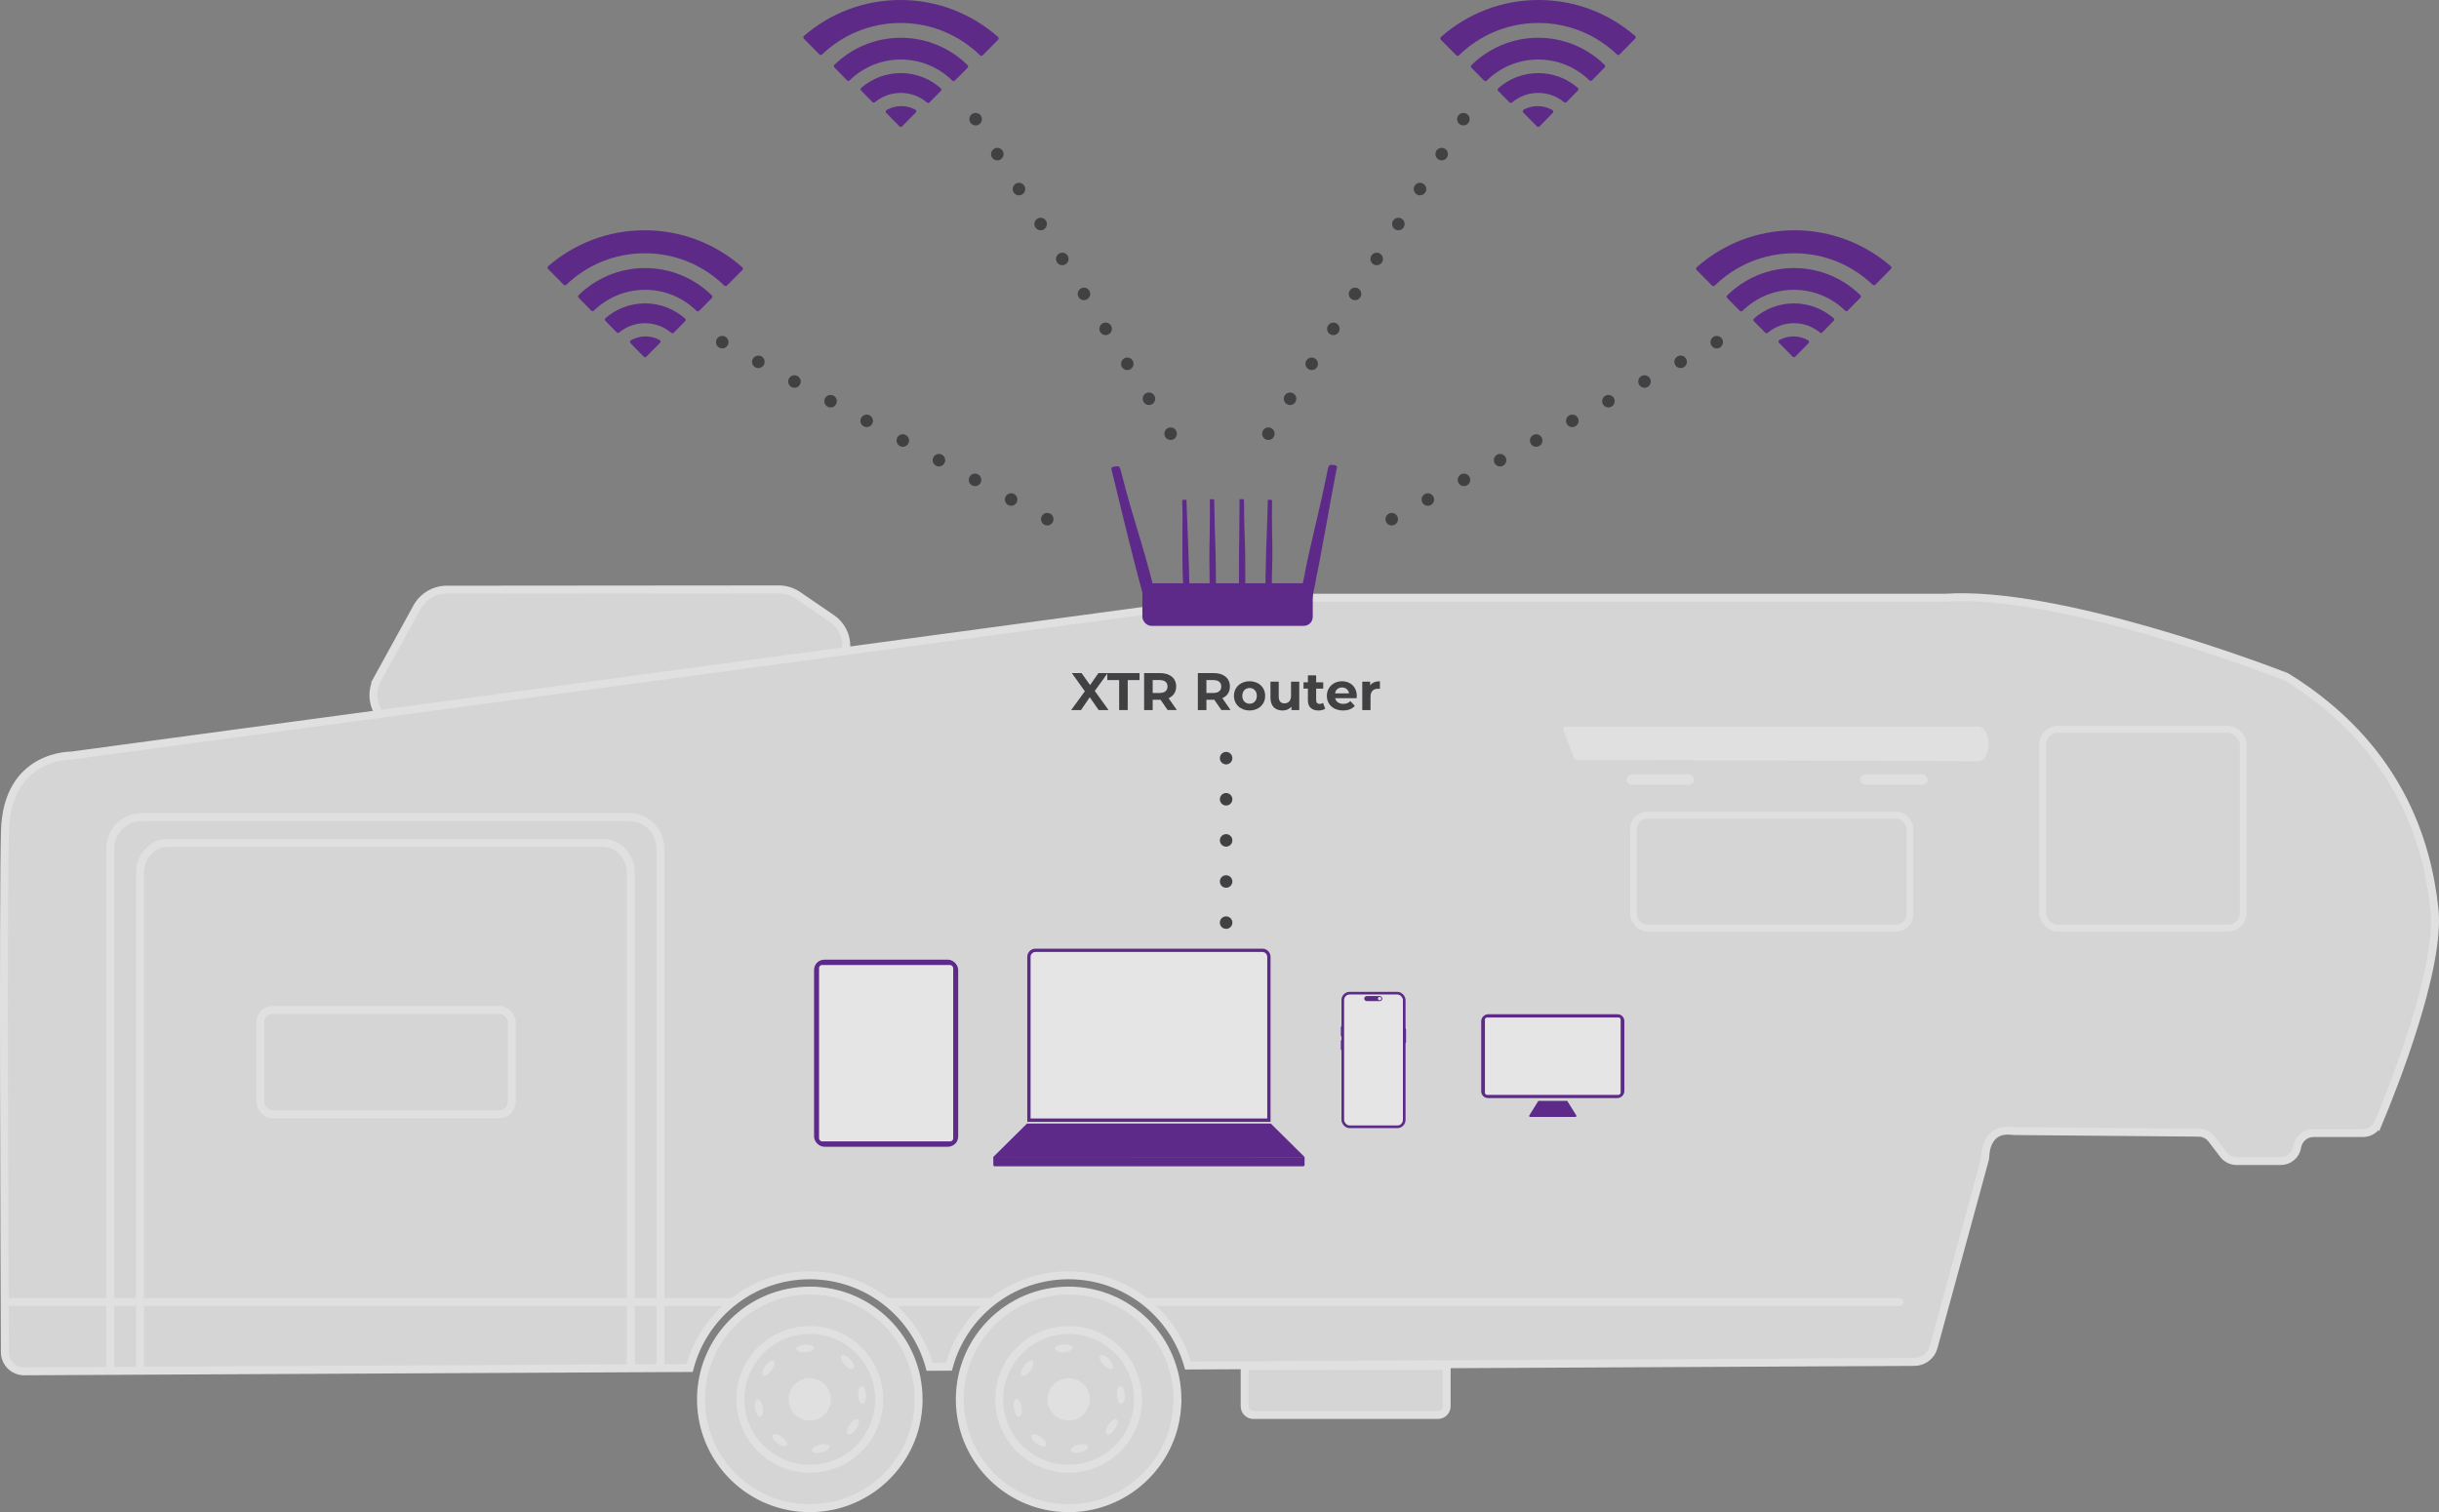 <?xml version="1.0" encoding="UTF-8"?>
<svg id="Layer_1" data-name="Layer 1" xmlns="http://www.w3.org/2000/svg" version="1.1" viewBox="0 0 1127.752 699.282">
  <rect x="0" y="0" width="1127.752" height="699.282" fill="#808080" stroke="none"/>
  <defs>
    <style>
      .cls-1 {
        stroke-width: 1.529px;
      }

      .cls-1, .cls-2, .cls-3, .cls-4, .cls-5, .cls-6, .cls-7, .cls-8, .cls-9, .cls-10 {
        stroke-miterlimit: 10;
      }

      .cls-1, .cls-2, .cls-6, .cls-7, .cls-8 {
        stroke: #5d2a89;
      }

      .cls-1, .cls-6, .cls-11, .cls-7 {
        fill: #e5e5e5;
      }

      .cls-12 {
        fill: #5d2a88;
      }

      .cls-12, .cls-13, .cls-11, .cls-14, .cls-15 {
        stroke-width: 0px;
      }

      .cls-2 {
        stroke-width: 1.037px;
      }

      .cls-2, .cls-3, .cls-5, .cls-8, .cls-9 {
        fill: none;
      }

      .cls-3, .cls-4, .cls-5, .cls-9 {
        stroke: #e0e0e0;
      }

      .cls-3, .cls-4, .cls-9 {
        stroke-width: 3.671px;
      }

      .cls-13 {
        fill: #e0e0e0;
      }

      .cls-4, .cls-10 {
        fill: #d5d5d5;
      }

      .cls-5 {
        stroke-width: 3.149px;
      }

      .cls-6 {
        stroke-width: 1.22px;
      }

      .cls-7 {
        stroke-width: 1.83px;
      }

      .cls-8 {
        stroke-width: 1.555px;
      }

      .cls-14 {
        fill: #414042;
      }

      .cls-9 {
        stroke-linecap: round;
      }

      .cls-15 {
        fill: #5d2a89;
      }

      .cls-10 {
        stroke: #fff;
        stroke-width: 2.025px;
      }
    </style>
  </defs>
  <g>
    <path class="cls-4" d="M575.511,631.674h93.396v18.642c0,2.222-1.804,4.027-4.027,4.027h-85.343c-2.222,0-4.027-1.804-4.027-4.027v-18.642h0Z"/>
    <path class="cls-4" d="M174.634,313.861l18.155-33.009c2.768-5.033,8.055-8.162,13.8-8.167l153.464-.13c3.18-.003,6.286.956,8.911,2.751l15.464,10.572c12.011,8.211,7.436,26.923-7.009,28.666l-187.083,22.567c-11.976,1.445-21.071-10.548-16.45-21.691l0-0c.221-.533.471-1.053.749-1.558Z"/>
    <path class="cls-4" d="M1099.722,519.26c-1.187,2.851-3.977,4.699-7.06,4.699h-22.918c-1.884,0-3.634.685-4.98,1.835-1.346,1.15-2.288,2.765-2.582,4.638-.587,3.732-3.793,6.473-7.562,6.473h-20.471c-2.386,0-4.625-1.114-6.081-2.998l-5.433-7.121c-1.432-1.872-3.659-2.973-6.008-2.998l-85.213-.746c-.306-.012-.612-.037-.905-.073-11.27-1.456-12.444,8.798-12.542,11.784-.024.587-.11,1.175-.269,1.737l-23.64,86.547c-1.089,3.977-4.699,6.742-8.822,6.767l-335.895,1.664c-6.816-24.081-28.963-41.725-55.234-41.725-26.467,0-48.737,17.914-55.369,42.276l-8.908.049c-6.608-24.387-28.902-42.325-55.393-42.325-26.687,0-49.116,18.207-55.54,42.876l-307.716,1.53c-4.907.024-8.896-3.916-8.92-8.81-.183-40.881-.881-210.585.049-241.383,1.052-35.069,30.578-34.543,30.578-34.543l540.827-73.001h325.678c52.395-3.573,148.168,32.854,157.076,36.293.453.171.881.379,1.285.636,50.731,31.631,64.46,74.886,67.899,106.993,2.924,27.262-19.076,82.533-25.928,98.93Z"/>
    <path class="cls-13" d="M723.359,336.039h191.484c2.551,0,4.618,3.579,4.618,7.993v0c0,4.415-2.068,7.993-4.618,7.993l-185.597-.637c-.68-.002-1.315-.595-1.69-1.577l-4.671-12.247c-.25-.654.022-1.526.474-1.526Z"/>
    <rect class="cls-13" x="860.147" y="358.106" width="31.134" height="4.79" rx="2.395" ry="2.395"/>
    <rect class="cls-13" x="752.187" y="358.106" width="31.134" height="4.79" rx="2.395" ry="2.395"/>
    <path class="cls-3" d="M305.381,632.683v-240.317c0-8.016-6.498-14.514-14.514-14.514H65.514c-8.016,0-14.514,6.498-14.514,14.514v240.317"/>
    <path class="cls-3" d="M291.66,633.849v-230.175c0-7.677-5.797-13.901-12.948-13.901H77.669c-7.151,0-12.948,6.224-12.948,13.901v230.175"/>
    <rect class="cls-3" x="120.353" y="467.032" width="116.288" height="48.242" rx="5.736" ry="5.736"/>
    <rect class="cls-5" x="944.433" y="337.261" width="92.806" height="91.925" rx="7.073" ry="7.073"/>
    <rect class="cls-5" x="755.354" y="376.957" width="127.743" height="52.229" rx="6.255" ry="6.255"/>
    <line class="cls-3" x1="338.725" y1="602.137" x2="3.313" y2="602.137"/>
    <line class="cls-3" x1="458.481" y1="602.137" x2="410.7" y2="602.137"/>
    <line class="cls-9" x1="878.234" y1="602.137" x2="530.414" y2="602.137"/>
    <g>
      <ellipse class="cls-13" cx="344.9" cy="666.011" rx="1.8" ry="4.125" transform="translate(-395.155 544.169) rotate(-53.273)"/>
      <ellipse class="cls-13" cx="363.732" cy="669.839" rx="4.125" ry="1.8" transform="translate(-150.314 107.041) rotate(-13.905)"/>
      <ellipse class="cls-13" cx="378.701" cy="659.799" rx="4.125" ry="1.8" transform="translate(-379.591 598.615) rotate(-55.533)"/>
      <path class="cls-4" d="M424.746,647.133c0,4.358-.553,8.581-1.592,12.612-5.598,21.679-25.291,37.702-48.721,37.702-24.101,0-44.246-16.944-49.157-39.57-.763-3.461-1.156-7.056-1.156-10.743,0-27.788,22.525-50.314,50.313-50.314,27.788,0,50.314,22.525,50.314,50.314Z"/>
      <circle class="cls-13" cx="374.433" cy="647.133" r="9.79"/>
      <circle class="cls-3" cx="374.433" cy="647.133" r="32.088"/>
      <path class="cls-10" d="M375.164,636.637"/>
      <ellipse class="cls-13" cx="355.288" cy="632.684" rx="4.125" ry="1.8" transform="translate(-365.451 548.694) rotate(-54.036)"/>
      <ellipse class="cls-13" cx="350.924" cy="651.115" rx="1.8" ry="4.125" transform="translate(-107.155 70.372) rotate(-9.943)"/>
      <ellipse class="cls-13" cx="360.61" cy="666.011" rx="1.8" ry="4.125" transform="translate(-388.84 556.76) rotate(-53.273)"/>
      <ellipse class="cls-13" cx="379.442" cy="669.839" rx="4.125" ry="1.8" transform="translate(-149.854 110.816) rotate(-13.905)"/>
      <ellipse class="cls-13" cx="394.411" cy="659.799" rx="4.125" ry="1.8" transform="translate(-372.771 611.568) rotate(-55.533)"/>
      <ellipse class="cls-13" cx="398.599" cy="645.052" rx="1.8" ry="4.125" transform="translate(-34.117 22.372) rotate(-3.083)"/>
      <ellipse class="cls-13" cx="391.856" cy="629.863" rx="1.8" ry="4.125" transform="translate(-324.237 436.243) rotate(-42.983)"/>
      <ellipse class="cls-13" cx="372.284" cy="623.543" rx="4.125" ry="1.8" transform="translate(-31.552 19.955) rotate(-2.946)"/>
    </g>
    <g>
      <ellipse class="cls-13" cx="464.577" cy="666.011" rx="1.8" ry="4.125" transform="translate(-347.046 640.089) rotate(-53.273)"/>
      <ellipse class="cls-13" cx="483.408" cy="669.839" rx="4.125" ry="1.8" transform="translate(-146.807 135.801) rotate(-13.905)"/>
      <ellipse class="cls-13" cx="498.377" cy="659.799" rx="4.125" ry="1.8" transform="translate(-327.643 697.283) rotate(-55.533)"/>
      <path class="cls-4" d="M544.423,647.133c0,4.358-.553,8.581-1.592,12.612-5.598,21.679-25.291,37.702-48.721,37.702-24.101,0-44.246-16.944-49.157-39.57-.763-3.461-1.156-7.056-1.156-10.743,0-27.788,22.525-50.314,50.313-50.314,27.788,0,50.314,22.525,50.314,50.314Z"/>
      <circle class="cls-13" cx="494.11" cy="647.133" r="9.79"/>
      <circle class="cls-3" cx="494.11" cy="647.133" r="32.088"/>
      <path class="cls-10" d="M494.841,636.637"/>
      <ellipse class="cls-13" cx="474.965" cy="632.684" rx="4.125" ry="1.8" transform="translate(-316.057 645.559) rotate(-54.036)"/>
      <ellipse class="cls-13" cx="470.6" cy="651.115" rx="1.8" ry="4.125" transform="translate(-105.358 91.037) rotate(-9.943)"/>
      <ellipse class="cls-13" cx="480.287" cy="666.011" rx="1.8" ry="4.125" transform="translate(-340.73 652.681) rotate(-53.273)"/>
      <ellipse class="cls-13" cx="499.119" cy="669.839" rx="4.125" ry="1.8" transform="translate(-146.347 139.576) rotate(-13.905)"/>
      <ellipse class="cls-13" cx="514.088" cy="659.799" rx="4.125" ry="1.8" transform="translate(-320.824 710.235) rotate(-55.533)"/>
      <ellipse class="cls-13" cx="518.275" cy="645.052" rx="1.8" ry="4.125" transform="translate(-33.944 28.809) rotate(-3.083)"/>
      <ellipse class="cls-13" cx="511.533" cy="629.863" rx="1.8" ry="4.125" transform="translate(-292.111 517.836) rotate(-42.983)"/>
      <ellipse class="cls-13" cx="491.961" cy="623.543" rx="4.125" ry="1.8" transform="translate(-31.394 26.106) rotate(-2.946)"/>
    </g>
  </g>
  <g>
    <path class="cls-14" d="M508.009,328.358l-4.126-5.933-4.053,5.933h-4.541l6.323-8.691-6.006-8.398h4.492l3.931,5.542,3.857-5.542h4.272l-5.957,8.252,6.372,8.838h-4.565Z"/>
    <path class="cls-14" d="M517.477,314.491h-5.469v-3.223h14.893v3.223h-5.469v13.867h-3.955v-13.867Z"/>
    <path class="cls-14" d="M539.909,328.358l-3.296-4.761h-3.638v4.761h-3.955v-17.09h7.397c4.565,0,7.422,2.368,7.422,6.201,0,2.563-1.294,4.443-3.516,5.396l3.833,5.493h-4.248ZM536.198,314.491h-3.223v5.957h3.223c2.417,0,3.638-1.123,3.638-2.979,0-1.88-1.221-2.979-3.638-2.979Z"/>
    <path class="cls-14" d="M564.755,328.358l-3.296-4.761h-3.638v4.761h-3.955v-17.09h7.397c4.565,0,7.422,2.368,7.422,6.201,0,2.563-1.294,4.443-3.516,5.396l3.833,5.493h-4.248ZM561.044,314.491h-3.223v5.957h3.223c2.417,0,3.638-1.123,3.638-2.979,0-1.88-1.221-2.979-3.638-2.979Z"/>
    <path class="cls-14" d="M570.56,321.791c0-3.955,3.052-6.763,7.227-6.763s7.202,2.808,7.202,6.763-3.027,6.763-7.202,6.763-7.227-2.808-7.227-6.763ZM581.132,321.791c0-2.271-1.44-3.638-3.345-3.638s-3.369,1.367-3.369,3.638,1.465,3.638,3.369,3.638,3.345-1.367,3.345-3.638Z"/>
    <path class="cls-14" d="M600.756,315.224v13.135h-3.613v-1.562c-1.001,1.147-2.466,1.758-4.077,1.758-3.296,0-5.615-1.855-5.615-5.908v-7.422h3.809v6.86c0,2.197.977,3.174,2.661,3.174,1.758,0,3.027-1.123,3.027-3.54v-6.494h3.809Z"/>
    <path class="cls-14" d="M612.763,327.724c-.781.562-1.929.83-3.101.83-3.101,0-4.907-1.587-4.907-4.712v-5.396h-2.026v-2.93h2.026v-3.198h3.809v3.198h3.271v2.93h-3.271v5.347c0,1.123.61,1.733,1.636,1.733.562,0,1.123-.171,1.538-.488l1.025,2.686Z"/>
    <path class="cls-14" d="M627.286,322.865h-9.937c.366,1.636,1.758,2.637,3.76,2.637,1.392,0,2.393-.415,3.296-1.27l2.026,2.197c-1.221,1.392-3.052,2.124-5.42,2.124-4.541,0-7.495-2.856-7.495-6.763,0-3.931,3.003-6.763,7.007-6.763,3.857,0,6.836,2.588,6.836,6.812,0,.293-.049.708-.073,1.025ZM617.301,320.643h6.47c-.269-1.66-1.514-2.734-3.223-2.734-1.733,0-2.979,1.05-3.247,2.734Z"/>
    <path class="cls-14" d="M638.048,315.028v3.516c-.317-.024-.562-.049-.854-.049-2.1,0-3.491,1.147-3.491,3.662v6.201h-3.809v-13.135h3.638v1.733c.928-1.27,2.49-1.929,4.517-1.929Z"/>
  </g>
  <g>
    <rect class="cls-15" x="528.219" y="269.722" width="78.777" height="19.698" rx="4.149" ry="4.149"/>
    <g>
      <g>
        <path class="cls-15" d="M531.158,284.617c-.028-.113-.045-.232-.096-.334-.312-.632-.427-1.324-.61-1.994-.476-1.743-.939-3.49-1.406-5.236-.484-1.81-.962-3.622-1.449-5.431-.276-1.025-.571-2.044-.846-3.069-.378-1.409-.746-2.821-1.115-4.232-.516-1.973-1.036-3.945-1.543-5.921-.395-1.542-.771-3.089-1.158-4.633-.222-.885-.451-1.767-.672-2.652-.574-2.301-1.144-4.602-1.718-6.903-.425-1.705-.861-3.408-1.279-5.116-.446-1.82-.874-3.644-1.313-5.466-.816-3.385-1.628-6.772-2.453-10.155-.487-1.998-.997-3.99-1.495-5.985-.052-.209-.097-.42-.141-.631-.064-.312.044-.552.31-.725.252-.163.513-.323.816-.352.592-.057,1.178-.175,1.777-.179.27-.002.481.086.662.279.288.308.513.652.626,1.061.12.431.235.864.348,1.297.68,2.616,1.343,5.236,2.042,7.847.674,2.515,1.376,5.022,2.083,7.528.392,1.388.818,2.767,1.231,4.149.679,2.272,1.361,4.542,2.041,6.814.5,1.668,1.002,3.335,1.497,5.004.759,2.559,1.535,5.114,2.264,7.682.724,2.552,1.404,5.117,2.093,7.679.577,2.146,1.139,4.295,1.709,6.443.451,1.698.905,3.396,1.358,5.094.026.096.045.194.079.287.055.151.178.183.316.083.067-.048.127-.106.191-.159,2.505-2.047,5.011-4.093,7.512-6.145.205-.169.415-.248.679-.244,1.012.013,2.024.014,3.036.019.033 0.0.066.003.1.001.305-.011.391-.09.388-.388-.006-.498-.018-.995-.035-1.492-.019-.58-.049-1.16-.069-1.74-.042-1.177-.093-2.353-.118-3.53-.026-1.177-.021-2.355-.037-3.532-.007-.497-.044-.995-.044-1.492.001-1.924.012-3.848.02-5.772.001-.232.002-.464.002-.697.003-.979.007-1.957.007-2.936.001-1.028-.006-2.057-.001-3.085.01-2.488.031-4.976.033-7.464.001-.995-.036-1.989-.059-2.984-.025-1.094-.055-2.188-.081-3.283-.003-.132-.008-.267.01-.397.031-.224.161-.379.382-.397.412-.034.827-.049,1.241-.045.235.002.319.101.333.347.03.53.05,1.06.066,1.591.026.862.034,1.725.068,2.587.068,1.723.152,3.446.222,5.17.044,1.077.074,2.155.114,3.232.035.945.077,1.889.114,2.833.075,1.922.153,3.845.222,5.768.073,2.022.136,4.044.204,6.066.041,1.227.089,2.453.123,3.68.036,1.276.058,2.553.086,3.83.022.995.039,1.99.067,2.985.008.281.04.562.07.843.023.213.105.296.318.305.315.013.63.014.946.014,2.489.001,4.978.002,7.468.001.626-0.0.614-.003.601-.648-.02-.978-.024-1.957-.03-2.935-.008-1.36-.006-2.72-.019-4.081-.012-1.277-.051-2.553-.057-3.83-.007-1.526-0-3.052.019-4.578.018-1.476.063-2.952.089-4.428.03-1.724.057-3.449.076-5.174.024-2.156.047-4.312.053-6.469.005-1.907-.015-3.814-.022-5.722-.001-.348.003-.697.009-1.045.002-.115.011-.232.034-.345.03-.143.127-.247.275-.247.463.001.927.008,1.39.031.19.01.286.151.307.336.009.082.01.165.012.248.04,1.99.079,3.98.121,5.97.035,1.642.072,3.283.111,4.924.027,1.161.055,2.321.089,3.482.058,1.923.121,3.846.183,5.769.046,1.442.109,2.884.136,4.326.041,2.156.059,4.312.083,6.468.026,2.289.048,4.578.071,6.867.003.265-.007.531.003.796.007.187.092.263.281.28.099.009.199.005.298.006,3.153.015,6.306.031,9.459.046.033 0.0.066.001.1.001.453-.008.513-.059.513-.522.001-2.389-.005-4.777-.006-7.166-.001-2.09-.004-4.18.006-6.27.007-1.393.032-2.787.056-4.18.029-1.658.082-3.317.095-4.975.041-5.242.067-10.484.1-15.726.001-.149-.001-.299.018-.447.022-.171.119-.279.295-.283.464-.01.928-.005,1.392.008.167.005.272.124.311.279.028.111.035.229.037.344.023,1.177.048,2.355.063,3.532.02,1.543.026,3.085.047,4.628.018,1.326.04,2.653.078,3.979.054,1.906.126,3.812.187,5.718.045,1.392.083,2.785.128,4.177.162,4.959.041,9.919.088,14.879.005.514.018,1.028.029,1.542.002.083.004.166.018.248.026.153.11.239.26.259.098.013.199.012.298.012,2.721.015,5.443.03,8.164.045.066 0.0.133.003.199-.001.274-.018.338-.086.344-.374.036-1.542.069-3.084.105-4.626.046-1.94.099-3.879.142-5.819.043-1.924.073-3.848.118-5.771.01-.414.071-.826.087-1.239.055-1.442.105-2.884.15-4.327.057-1.807.104-3.614.164-5.421.041-1.243.1-2.485.145-3.728.033-.895.062-1.79.083-2.686.037-1.592.067-3.184.1-4.776.001-.066 0-.133.006-.199.028-.306.097-.384.397-.391.348-.009.697-.007,1.045.01.396.019.515.146.54.56.012.198.005.398.003.597-.011,1.194-.025,2.388-.034,3.582-.006.813-.007,1.625-.007,2.438.001.995-.016,1.99.015,2.984.041,1.326.022,2.653.043,3.979.016,1.045.04,2.09.059,3.134.006.315.001.63.005.945.01.713.028,1.426.033,2.139.014,1.692.028,3.383.03,5.075.001,1.028-.017,2.056-.033,3.084-.008.497-.036.994-.048,1.491-.018.762.007,1.528-.049,2.287-.105,1.425-.051,2.852-.097,4.277-.023.729-.015,1.459-.021,2.188-.001.116-.005.233.007.348.019.179.105.264.287.287.115.014.232.014.348.015.996.009,1.991.028,2.987.02.317-.003.578.084.832.264.879.625,1.768,1.236,2.647,1.859,1.827,1.295,3.65,2.596,5.476,3.892.105.075.204.179.426.115.048-.243.096-.485.143-.727.271-1.383.547-2.764.813-4.148.197-1.025.373-2.055.573-3.079.174-.894.369-1.784.555-2.676.003-.016.007-.032.01-.049.2-1.075.397-2.151.603-3.226.106-.553.226-1.104.343-1.656.216-1.021.435-2.042.652-3.063.203-.956.398-1.914.609-2.868.147-.663.316-1.321.473-1.982.084-.355.164-.711.247-1.066.132-.564.267-1.128.399-1.693.202-.871.406-1.743.603-2.615.226-1.002.441-2.007.671-3.008.208-.904.435-1.804.648-2.707.297-1.258.594-2.516.883-3.776.182-.791.331-1.591.531-2.377.269-1.06.506-2.127.736-3.196.199-.923.436-1.837.64-2.759.193-.874.365-1.752.548-2.628.034-.162.078-.322.114-.484.069-.307.137-.615.203-.922.035-.162.065-.325.101-.487.105-.469.215-.936.317-1.406.13-.599.265-1.197.378-1.799.079-.424.133-.851.279-1.261.044-.124.059-.258.08-.389.042-.262.046-.535.124-.786.271-.874.301-1.797.569-2.671.087-.284.128-.583.18-.877.071-.408.301-.733.542-1.049.136-.178.322-.288.554-.293.763-.018,1.528-.054,2.258.236.168.067.331.152.489.242.19.108.273.285.266.5-.003.116-.001.238-.037.345-.195.569-.24,1.168-.362,1.751-.21,1.005-.398,2.015-.591,3.024-.044.228-.064.46-.109.687-.218,1.106-.443,2.21-.659,3.316-.092.471-.154.949-.256,1.418-.137.632-.213,1.274-.329,1.909-.188,1.027-.403,2.049-.607,3.073-.013.065-.034.129-.038.195-.047.732-.23,1.44-.368,2.156-.059.309-.09.623-.15.932-.07.357-.157.711-.237,1.066-.018.08-.051.16-.053.241-.017.668-.207,1.309-.305,1.964-.039.262-.085.523-.134.783-.22,1.173-.444,2.346-.664,3.519-.088.472-.171.946-.254,1.419-.129.733-.27,1.464-.382,2.201-.151.998-.394,1.982-.597,2.973-.02.097-.041.195-.057.292-.086.507-.163,1.015-.256,1.52-.17.913-.352,1.823-.523,2.735-.076.407-.102.827-.212,1.224-.197.705-.236,1.436-.4,2.147-.159.694-.237,1.406-.388,2.102-.169.778-.258,1.571-.449,2.342-.16.645-.23,1.306-.392,1.947-.139.548-.21,1.106-.313,1.659-.042.227-.118.448-.175.672-.032.128-.068.256-.082.387-.07.677-.199,1.343-.353,2.006-.131.564-.221,1.139-.33,1.708-.106.553-.208,1.108-.32,1.66-.187.926-.385,1.849-.568,2.775-.161.813-.307,1.628-.464,2.442-.063.326-.139.648-.206.973-.1.487-.195.975-.297,1.462-.068.324-.152.645-.216.97-.076.39-.133.784-.206,1.174-.144.766-.294,1.531-.441,2.296-.009.049-.012.1-.028.146-.271.738-.342,1.518-.484,2.284M588.548,287.334c-.073-.072-.159-.086-.255-.058l-.141-.288c.056.016.112.031.168.047.003-.019.007-.038.01-.057-.056.005-.113.01-.164.019.006.111-.013.234.14.269.086.018.171.037.257.055-.011.03-.03.059-.031.089-0.0.014.033.03.052.044.005-.015.019-.033.015-.043-.012-.028-.031-.052-.049-.077ZM541.885,285.477c.035-.028.073-.054.105-.084.009-.008.004-.03.005-.045-.014.006-.034.009-.041.02-.026.036-.048.076-.072.118-.003.057-.006.113-.009.17.008-.001.017-.001.025-.002-.005-.058-.009-.117-.014-.175ZM586,287.582c.004-.31-.001-.315-.296-.304.031-.088.062-.176.11-.314q-.152.145-.095.3c.135.069.245.16.284.314-.026-.003-.051-.005-.056-.006.003.001.028.005.052.009ZM584.216,287.287l-.019-.1c.008.031.016.062.024.092.01.03.015.063.032.089.024.036.057.067.085.1.029-.033.069-.061.084-.099.017-.042.011-.093.015-.14.096.084.191.167.317.278.049-.088.095-.169.141-.252.084.071.129.134.156.127.134-.035.266-.081.389-.143.023-.012.024-.146-.004-.164-.075-.05-.181-.108-.258-.091-.166.037-.322.119-.498.189q-.161-.096-.231.069c-.079.016-.158.031-.235.044ZM545.095,285.069c.025.002.049.004.074.006-.029.002-.057.005-.086.007-.133-.152-.274-.127-.499-.011.223,0,.366,0,.511-.002ZM591.783,287.015c-.112.201-.095.367.169.509-.051-.106-.089-.169-.111-.237-.029-.092-.046-.188-.066-.279.044.009.091.032.133.024.045-.009.12.034.144-.087-.101.026-.185.048-.269.07ZM567.718,287.361c.016.098.033.195.172.159.063-.119.057-.228-.018-.375-.071.102-.117.166-.162.231.018-.151-.048-.242-.224-.309-.019.153-.034.276-.052.423.115-.052.199-.09.284-.13ZM587.329,287.246c.08-.066.109-.133-0-.199-.115-.101-.231-.097-.365.006-.005.101-.01.211-.015.313.122,0,.219.009.313-.006.027-.004.044-.075.066-.115ZM538.798,285.327c.007-.07.015-.14.022-.209-.011-.001-.023-.001-.034-.002l.011.21c.07.055.06.198.219.177.086-.095.19-.196.278-.31.04-.052.029-.121-.053-.146-.147.094-.295.187-.442.279ZM554.909,287.177c-.05.079-.106.156-.148.239-.016.032.001.081.004.133.136-.013.254-.025.405-.039-.068-.151-.11-.271-.175-.376-.026-.043-.086-.028-.079.047l-.008-.003ZM568.606,273.702q.263-.003.308-.204c.045-.034.09-.067.2-.15-.221-.029-.361-.063-.502-.062-.293.002-.585.021-.877.039-.022.001-.041.042-.081.085.06.032.113.06.166.088q.039.201.305.201c-.031.05-.061.1-.117.19.276.03.499.048.852-.043-.142-.081-.197-.113-.253-.145ZM545.323,282.359c.073-.221.071-.302-.022-.337-.118-.045-.223-.03-.298.089-.03.048-.054.128-.152.076,0-.088.01-.182-.005-.271-.006-.035-.068-.081-.107-.084-.033-.002-.089.043-.102.079-.022.059-.014.129-.027.192-.005.022-.034.039-.052.059-.051-.074-.1-.145-.187-.27-.02.126-.039.186-.037.245.002.062.025.123.034.168.256.141.498.085.74.054.072 0.0.144 0.0.216 0ZM552.427,281.769c-.015.114-.031.179-.031.244.007,1.408.016,2.816.025,4.223 0.0.015.006.032.014.045.009.013.024.023.061.056.103.009.233.029.363.031,1.376.019,2.753.047,4.13.05,4.213.009,8.427.013,12.64.011,1.957-.001,3.915-.021,5.872-.035.295-.002.592.004.895-.084.016-.123.042-.236.043-.35.008-1.143.017-2.286.013-3.429-.001-.276-.002-.558-.083-.817-.574-.106-1.611-.094-1.999.022v.427c.145.05.267.091.391.133.033.19.064.366.093.532.31.165.653-.017.931.145.096.413.097.76.039,1.124-.025.161-.039.34.006.492.115.382-.013.744-.013,1.125-.377.124-.745.078-1.102.092-1.736.071-3.255.042-3.67-.048-.017-.028-.049-.055-.05-.083-.011-.375-.133-.748-.018-1.127.028-.092.038-.206.009-.295-.094-.295-.026-.589-.025-.883 0-.128-.018-.256-.027-.376-.133-.06-.236-.107-.341-.156-.07-.29-.031-.558.055-.849.187,0,.352.003.516-.001.381-.007.762-.013,1.143-.031.047-.002.12-.074.127-.122.006-.039-.059-.109-.108-.131-.056-.026-.13-.019-.196-.019-1.178.005-2.356.01-3.533.02-.077.001-.154.035-.223.052q-.056.425.305.532c.029.009.053.035.098.067.022.161.046.339.07.517.298.166.639-.013.955.152.016.361.15.722.04,1.104-.031.108-.044.242-.009.344.109.312.028.621.015.93-.005.127.039.269-.119.407-.273.005-.585.016-.898.016-1.161.002-2.322.002-3.483-.003-.109-0-.218-.038-.347-.063-.006-.399-.129-.766-.01-1.146.033-.107.047-.239.015-.343-.088-.294-.047-.587-.045-.882.001-.129-.023-.259-.035-.372-.129-.066-.23-.118-.337-.173-.013-.283-.1-.561.085-.845.46,0,.924.007,1.387-.004.133-.003.318.08.379-.129.031-.103-.086-.154-.355-.152-1.078.007-2.156.016-3.235.026-.116.001-.232.008-.347.022-.045.006-.087.041-.139.068-.006.082-.018.164-.015.246.002.047.029.092.046.141.138.05.272.099.393.143.033.204.061.379.094.585.219.007.416.007.611.021.11.008.217.039.339.062 0.0.418.134.804.013,1.199-.019.061-.022.138-.002.197.12.358.025.718.016,1.077-.002.093-.04.186-.068.309-.246.008-.475.02-.704.021-1.178.002-2.356.002-3.533-.003-.176-.001-.368.04-.533-.119-.007-.378-.129-.763.005-1.158.04-.118.042-.28-.008-.391-.089-.198-.05-.388-.045-.583.004-.149-.002-.298-.011-.447-.003-.047-.033-.092-.049-.135-.098-.035-.189-.068-.294-.106-.046-.285-.076-.556.029-.85.144-.009.273-.023.402-.024.331-.003.663-.001.994-.002.083-0.0.169.004.247-.018.053-.015.094-.072.14-.11-.039-.044-.073-.115-.119-.125-.112-.024-.23-.023-.346-.024-.498-.004-.995-.007-1.493-.006-.614.001-1.227.005-1.841.013-.078.001-.157.033-.223.048-.072.168-.082.308.02.447.122.035.245.071.37.107.04.207.076.395.11.572.319.102.63-.019.931.11.04.361.098.713.06,1.076-.019.179-.017.364.006.542.049.38-.017.747-.054,1.131-.105.021-.184.05-.263.05-1.41-.002-2.82-.006-4.23-.014-.094-.001-.188-.035-.304-.058-.004-.41-.143-.792.002-1.187.038-.102.045-.247.001-.342-.117-.259-.055-.519-.059-.78-.002-.146-.019-.292-.029-.42-.136-.062-.239-.109-.348-.16.001-.287-.083-.566.072-.843.121-.008.235-.019.349-.021.381-.005.763-.004,1.144-.013.079-.002.16-.031.236-.058.02-.007.036-.055.036-.084-0-.03-.015-.076-.037-.086-.059-.026-.125-.05-.188-.05-.514-.003-1.028-.003-1.542.002-.079.001-.158.032-.267.056ZM577.708,281.848c0,.729-.004,1.484.001,2.238.005.752-.056,1.505.015,2.27.336.032.642.087.949.088,1.327.003,2.655-.004,3.982-.023.339-.005.677-.069,1.02-.107.02-.091.044-.154.045-.218.005-.463.005-.926.006-1.389.001-.348 0-.695.003-1.043.004-.547.011-1.093.015-1.64 0-.05-.003-.1-.011-.149-.023-.133-.138-.238-.275-.243-.065-.002-.133.004-.196.022-.358.102-.722.086-1.087.057-.129-.01-.26-.002-.377-.002-.132.145-.12.283-.037.438.116.038.239.077.362.117.034.191.066.365.096.532.301.136.621-.024.911.134.019.381.082.753.017,1.132-.022.13-.045.271-.015.395.08.331.008.659.014.988.001.092-.042.185-.065.28-.104.014-.185.034-.266.035-1.394.016-2.787.03-4.181.04-.093.001-.187-.037-.289-.058-.018-.12-.044-.216-.045-.313-.004-.313-.009-.625.017-.94.035-.41-.009-.826-.019-1.24-.004-.165.01-.329-.183-.425-.053-.026-.081-.143-.084-.219-.008-.196-.026-.398.092-.592.125-.021.254-.05.385-.064.132-.013.265-.014.398-.015.133-.001.265.007.398.006.123-.001.253.04.381-.035-.039-.046-.059-.087-.076-.086-.082.003-.163.022-.245.028-.393.031-.786.108-1.165-.103-.145-.081-.325-.051-.491.103ZM566.725,274.864c.012-.329.026-.658.034-.988.005-.184-.083-.319-.252-.389-.105-.044-.217-.083-.329-.099-.464-.068-.923-.046-1.371.101-.04.013-.074.046-.103.065.008.109.072.12.14.109.26-.042.519-.097.78-.128.199-.024.399.004.577.105.113.064.164.16.065.321-.141.005-.303.012-.464.016-.264.007-.529.006-.793.021-.235.013-.456.083-.643.231-.196.156-.198.41.008.544.12.078.267.131.408.159.482.095.952.018,1.42-.147.133.141.276.246.521.079ZM549.411,286.254c.388.008.672-.263.666-.637-.005-.331-.296-.625-.635-.64-.363-.016-.661.278-.66.65.002.351.271.62.629.628ZM543.389,286.238c.355-.005.629-.28.624-.627-.005-.363-.305-.642-.679-.632-.342.01-.615.307-.598.651.016.339.31.612.653.607ZM549.406,284.379c.363.007.646-.253.655-.603.009-.351-.305-.667-.665-.667-.34-0-.626.294-.622.641.004.358.268.621.631.629ZM548.754,281.859c-.009.329.275.637.609.659.338.023.656-.248.681-.58.026-.348-.276-.668-.637-.673-.368-.005-.643.245-.653.594ZM566.977,273.452c.387.468.738.904,1.103,1.329.234.273.538.258.743-.031.277-.39.542-.788.81-1.185.025-.037.032-.087.05-.142-.157-.096-.291-.083-.396.053-.182.235-.352.478-.53.716-.096.128-.198.251-.318.402-.136-.143-.25-.258-.359-.378-.22-.246-.435-.497-.656-.741-.111-.123-.243-.153-.447-.023ZM546.413,284.978c-.335-.012-.642.269-.663.606-.022.349.284.658.653.661.342.003.605-.237.626-.57.024-.37-.254-.684-.617-.697ZM543.994,283.741c-.006-.33-.304-.625-.638-.632-.337-.007-.621.285-.618.634.003.347.278.616.634.618.358.002.629-.268.623-.62ZM546.411,284.372c.361-.004.617-.274.604-.634-.013-.342-.302-.63-.635-.631-.328-.002-.635.299-.64.628-.006.358.293.642.672.638ZM546.368,282.492c.344.005.617-.244.628-.573.013-.363-.244-.639-.604-.652-.368-.013-.648.24-.659.595-.01.338.279.625.635.63ZM543.961,281.918c.014-.355-.242-.628-.603-.643-.355-.014-.609.209-.626.552-.017.353.239.629.601.646.345.017.614-.222.628-.555ZM570.846,273.472q.385.184.495.537c.093.299.187.597.276.882q.215.046.398-.037c-.074-.412-.302-.79-.358-1.248.186-.015.348-.026.509-.042.067-.007.129-.028.123-.144-.237-.016-.478-.032-.709-.047-.081-.257-.063-.335.091-.363.129-.024.263-.019.393-.036.037-.005.071-.04.208-.122-.408-.063-.703-.104-.994.05-.108.057-.195.152-.173.277.034.191-.115.208-.259.293ZM561.936,273.1c-.14-.074-.259-.054-.316.066-.092.196-.241.255-.439.25-.017-0-.036.042-.058.069.071.058.142.117.222.183-.096.192-.187.368-.271.546-.056.119-.114.239-.151.365-.039.134.039.279.171.319.344.102.685.077,1.017-.054.027-.011.032-.078.054-.139-.268-.067-.543.09-.802-.081.055-.388.257-.702.446-1.036.247-.01.477-.014.707-.032.049-.004.094-.055.217-.133-.32-.016-.548-.028-.777-.039-.008-.107-.014-.2-.02-.283ZM569.95,272.871c.008.075.009.154.025.23.107.531.214,1.062.327,1.592.055.259.096.274.423.2.006-.015.019-.032.016-.045-.147-.639-.292-1.278-.445-1.915-.028-.117-.084-.124-.346-.062ZM563.511,273.53c-.251-.221-.383-.213-.479.045-.16.429-.352.847-.452,1.296.305.091.365.077.443-.123.066-.168.123-.341.173-.514.098-.335.337-.516.657-.604.127-.035.259-.049.387-.081.056-.014.107-.049.21-.099-.358-.162-.622.011-.938.08ZM573.717,274.876c-.06-.235-.478-1.205-.604-1.39-.089-.132-.204-.142-.33-.065-.005.043-.02.08-.009.105.177.424.352.849.538,1.269.072.162.134.166.405.081ZM555.306,286.695c-.928-.104-1.857-.122-2.786-.04.011.016.021.041.03.041.824.005,1.648.01,2.472.012.095 0.0.19-.009.284-.014ZM578.558,279.922c.005.005.011.01.016.015h2.743c-0-.005-0-.01-0-.015h-2.759ZM567.021,287.068c-.067.124-.124.258-.208.372-.041.055-.135.102-.201.097-.066-.004-.143-.066-.187-.124-.036-.047-.028-.126-.048-.189-.003-.01-.046-.008-.103-.016.031.133.059.254.093.398.117,0,.216.013.31-.003.111-.019.216-.073.328-.093.089-.016.182-.003.318-.003-.119-.154-.065-.361-.302-.439ZM580.353,287.475c.155-.325.167-.398.081-.432-.038.027-.077.054-.115.081-.092-.064-.146-.24-.304-.077-.042.044-.139.034-.245.055.048.132.094.259.157.434.089-.097.141-.153.194-.212.076.05.152.1.231.151ZM558.558,286.702c.006-.023.012-.046.019-.069-.417,0-.834-.003-1.251.002-.142.001-.285.021-.427.032l.003.036h1.655ZM555.824,287.128c-.107.068-.158.102-.21.135-.062-.045-.125-.091-.233-.169-.01.156-.016.26-.022.358.15.048.277.089.411.132.023-.062.048-.106.053-.151.008-.079.002-.16.002-.305ZM583.517,286.61c-0-.006-0-.013-0-.019h-1.513c0.0.006 0.0.013 0.0.019h1.513ZM561.784,287.576c.061-.159.069-.28.024-.422-.088.076-.15.129-.23.046-.052-.054-.098-.139-.207-.053v.329q.19-.013.413.1ZM573.63,287.39c.159.035.292.065.448.1v-.401c-.117.063-.209.113-.297-.01-.022-.03-.081-.032-.15-.056v.367ZM581.262,287.016v.359c.085,0,.162-.017.224.005.068.024.114.124.223.034v-.336c-.182.171-.262-.059-.448-.063ZM580.848,286.957c-.173.139-.207.292-.236.475h.443c0-.179-.071-.317-.207-.475ZM538.87,284.211c-.192.042-.301.186-.387.344-.061.11-.007.184.13.207.107-.114.227-.225.327-.353.059-.075.024-.154-.07-.197ZM561.191,287.557c-.039-.205-.074-.365-.249-.494-.096.134-.189.237-.134.425.11.02.23.042.383.07ZM573.209,286.984c-.134.153-.208.281-.178.47h.421c-.03-.17-.069-.318-.242-.47ZM591.119,287.198c-.005.188.053.291.171.304.169.019.328-.123.318-.285-.009-.145-.138-.253-.301-.25-.12.002-.184.08-.188.231ZM548.146,282.217c.096-.152.103-.282-.007-.421-.122.042-.238.082-.364.126.014.1.025.177.039.277.123.006.231.012.333.017ZM548.191,283.642c-.15.064-.243.092-.324.14-.09.054-.095.195-.02.305h.344v-.445ZM574.246,287.389c.101.069.192.147.33.046-.011-.128.033-.272-.073-.4-.163.09-.239.203-.258.355ZM587.8,287.303q-.071-.183.035-.327-.294.037-.239.432c.061-.031.117-.06.204-.105ZM568.248,287.59c.218-.188.218-.353.021-.51-.085.162.132.349-.021.51ZM588.957,286.98c-.233.039-.234.04-.196.444.083-.05.154-.093.235-.143-.14-.109-.086-.205-.039-.301ZM548.4,282.238q.075-.318-.042-.516c-.078.169-.114.308.042.516ZM572.459,287.495q.09-.189-.018-.381c.008.166.013.273.018.381ZM562.889,286.698c0-.005 0-.01 0-.016h-.605c-0.0.005-0.0.01-0.0.016h.605ZM559.997,286.697l-0-.022h-.604c0.0.007 0.0.015 0.0.022h.604ZM538.457,284.117c-.079-.09-.1-.133-.118-.132-.109.005-.22.014-.326.037-.027.006-.064.077-.056.107.01.039.066.098.094.094.12-.02.236-.059.407-.106ZM592.296,286.587c-.099-.068-.197-.137-.278,0h.278ZM560.383,287.656c-.071-.191-.119-.318-.166-.446-.023.156-.092.323.166.446ZM556.23,287.547c0-.162.009-.239-.004-.312-.006-.036-.05-.067-.081-.096-.006-.005-.038.004-.041.012-.014.04-.042.089-.03.122.026.07.073.133.156.273ZM568.578,274.152c-.096-.168-.137-.193-.274-.142-.032.012-.069.069-.068.104.004.095.093.124.268.092.027-.005.05-.036.074-.055ZM581.907,279.923c-.005.004-.011.007-.016.011h.334c0-.004 0-.007 0-.011h-.318ZM547.864,285.657c-.031.1-.061.156-.059.21.002.033.054.064.083.096.026-.051.067-.1.074-.154.004-.032-.044-.071-.099-.151ZM577.836,279.941l-0-.02c-.064,0-.128-.001-.192 0-.038.001-.076.006-.113.009.031.003.063.009.094.01.07.002.141 0.0.211 0ZM589.515,287.146c.039-.042.068-.074.097-.105-.029-.025-.057-.067-.087-.069-.031-.002-.063.037-.095.058.025.035.051.069.085.116ZM576.512,279.921c-0.0.004-0.0.008-0.0.011h.243c0-.004 0-.008 0-.011h-.244ZM547.724,285.865c-.03-.042-.055-.077-.08-.112-.032.028-.081.051-.093.086-.024.073.036.156.086.131.035-.018.055-.064.088-.105ZM572.553,272.937c.005.024.005.042.013.055.048.076.12.114.205.081.034-.013.053-.068.079-.103-.054-.025-.106-.063-.163-.072-.042-.007-.089.025-.134.039ZM554.208,287.534c.017-.001.034-.001.052-.002-.006-.103-.013-.207-.019-.31-.011.001-.022.002-.032.003v.31ZM577.96,286.62c.123.095.183.048.281-.037-.109.015-.177.023-.281.037ZM576.281,286.683c-.15-.008-.195-.012-.24-.013-.015-0-.03.007-.044.011.022.009.044.023.067.024.038.001.076-.007.218-.022ZM547.693,284.046c-.015-.041-.03-.084-.046-.127-.035.02-.098.038-.1.061-.003.037.033.078.053.117.026-.015.053-.029.092-.051ZM547.706,282.082c-.054-.023-.088-.045-.124-.049-.011-.001-.045.053-.038.071.013.034.047.06.073.089.025-.031.05-.062.089-.111ZM562.262,287.27c.087-.083.061-.138.004-.181-.022-.016-.062-.009-.093-.013.001.024-.006.053.004.072.023.043.056.081.084.121ZM538.309,283.651c-.026.016-.052.032-.077.049.017.025.029.064.052.073.042.016.091.017.138.017.005-0.0.022-.07.011-.078-.036-.027-.082-.041-.124-.06ZM562.131,287.634c.04-.021.065-.035.09-.049-.03-.032-.055-.079-.091-.091-.02-.007-.06.044-.09.069.032.025.064.05.091.071ZM544.926,285.334c.014-.007.027-.014.041-.021-.027-.01-.053-.024-.081-.03-.012-.002-.027.012-.041.019.027.011.054.021.081.032ZM541.295,285.37c-.001-.014-.002-.027-.004-.041-.009.014-.022.027-.025.042-.002.01.01.023.016.035.004-.012.009-.024.013-.037ZM591.576,283.876c-.013-.027-.019-.07-.04-.078-.022-.009-.057.014-.086.023.014.028.021.069.043.081.018.01.055-.015.083-.025ZM544.921,283.144c.014-.007.027-.013.041-.02-.027-.01-.053-.024-.08-.029-.012-.002-.027.011-.041.018.027.01.053.021.08.031ZM556.13,286.675l-.032.009.024.016.008-.025ZM539.045,285.884c-.005-.012-.011-.024-.016-.035-.007.016-.013.032-.02.048.012-.004.024-.008.035-.012ZM599.273,284.52l-.028.022.029.012-.001-.034ZM544.874,283.395l-.037.02c.025 0.0.049 0.0.074 0-.012-.007-.025-.013-.037-.02ZM596.893,282.057c.011.025.017.063.036.073.017.009.05-.014.076-.023-.018-.034-.037-.067-.055-.101-.019.017-.038.034-.057.051ZM544.876,285.713c.011.005.023.009.034.014.004-.01.014-.026.01-.03-.007-.008-.021-.013-.032-.012-.005 0-.008.018-.012.028ZM545.259,281.46l-.02.029.032.006-.012-.034Z"/>
        <path class="cls-15" d="M566.356,274.223c-.081.132-.105.218-.161.257-.44.306-.923.289-1.413.163-.049-.013-.114-.097-.111-.144.004-.069.048-.153.102-.198.058-.049.146-.074.225-.084.423-.054.848-.06,1.359.007Z"/>
        <path class="cls-15" d="M545.327,282.371c-.074-0-.149-0-.223-0.0.074-.059.149-.063.223 0Z"/>
        <path class="cls-15" d="M585.314,287.187c-.026.012-.051.025-.077.037-.014-.033-.028-.066-.041-.099.028-.006.063-.025.081-.015.02.012.025.05.037.077Z"/>
        <path class="cls-15" d="M568.926,273.513c-.373 0-.746 0-1.119.001.365-.13.732-.13,1.119-.001Z"/>
        <path class="cls-15" d="M591.243,287.058c.23.045.237.153.192.271-.013.035-.074.073-.111.071-.034-.002-.09-.051-.095-.085-.01-.076.007-.155.014-.257Z"/>
        <path class="cls-15" d="M568.626,273.711c-.173 0-.347 0-.52 0.0.173-.104.346-.1.52-0Z"/>
        <path class="cls-15" d="M554.917,287.18c-.005.023-.01.046-.016.069.006-.01.016-.021.017-.031.001-.013-.006-.027-.009-.041 0-0.0.008.003.008.003Z"/>
        <path class="cls-15" d="M587.342,287.04c-0.0.071-0.0.142-0.0.213-.049-.008-.101-.006-.144-.025-.038-.017-.066-.058-.099-.088.032-.029.06-.069.097-.084.044-.017.097-.012.146-.016Z"/>
      </g>
      <path class="cls-15" d="M594.775,285.391c-4.899-.288-9.798-.576-14.696-.863-2.367-.139-4.705-.243-7.07-.023-2.394.223-4.774.532-7.176.681-9.578.593-19.187-.313-28.49-2.657v3.071c1.962-.519,4.015.133,6.006.153,2.024.02,4.027-.317,6.03-.561,4.145-.504,8.325-.558,12.496-.517,8.342.08,16.683.24,25.024.363l-.423-3.128c-3.65,1.148-7.443,1.085-11.225.912-3.966-.181-7.9-.384-11.846.18-3.634.52-7.138.986-10.802.383-3.529-.581-6.863-1.85-9.901-3.732l-.804,2.968c3.883-.225,7.722.393,11.588.625,3.765.226,7.541.109,11.305-.092,7.597-.405,15.22-1.129,22.804-.147l-.423-3.128c-4.48.999-8.97-.618-13.081-2.29-4.378-1.781-8.722-3.647-13.081-5.474l-.423,3.128c5.095.179,10.191.359,15.286.538,1.764.062,2.206-2.779.423-3.128-9.939-1.944-19.943.718-28.861,5.131-1.652.818-4.799,2.081-3.906,4.516.864,2.357,4.653,1.784,6.602,1.728,5.52-.156,10.977-1.153,16.497-1.324,6.056-.188,12.095.425,17.997,1.79,1.995.461,2.846-2.609.847-3.071-4.544-1.051-9.185-1.695-13.846-1.88-4.762-.189-9.464.234-14.193.734-2.347.248-4.698.482-7.058.559-1.136.037-2.274.038-3.41-.013-.629-.028-.827-.328-.557.485.345,1.039.008.373.46.349.449-.024,1.153-.608,1.577-.823,3.929-1.991,8.055-3.606,12.347-4.622,4.801-1.136,9.799-1.438,14.658-.487l.423-3.128c-5.095-.179-10.191-.359-15.286-.538-1.948-.069-1.955,2.486-.423,3.128,4.642,1.945,9.259,3.971,13.94,5.819,4.447,1.755,9.141,3.01,13.916,1.946,1.908-.425,1.213-2.916-.423-3.128-7.585-.982-15.207-.258-22.804.147-3.764.2-7.54.318-11.305.092-3.867-.232-7.705-.85-11.588-.625-1.561.091-2.187,2.111-.804,2.968,3.251,2.014,6.886,3.425,10.662,4.053,3.772.627,7.4.413,11.158-.178,8.075-1.271,16.507,1.189,24.409-1.297,1.698-.534,1.409-3.101-.423-3.128-8.505-.125-17.01-.303-25.515-.367-4.255-.032-8.502.072-12.727.613-2.082.267-4.17.575-6.274.432-2.012-.137-3.89-.529-5.886-.001-1.504.398-1.53,2.686,0,3.071,9.408,2.37,19.17,3.349,28.86,2.799,2.401-.136,4.78-.418,7.171-.661,2.364-.24,4.695-.191,7.062-.054,5.062.294,10.124.595,15.186.892,2.048.12,2.041-3.065,0-3.185h0Z"/>
    </g>
  </g>
  <g>
    <circle class="cls-14" cx="566.937" cy="388.624" r="2.892"/>
    <circle class="cls-14" cx="566.937" cy="369.61" r="2.892"/>
    <circle class="cls-14" cx="566.937" cy="350.595" r="2.892"/>
    <circle class="cls-14" cx="566.937" cy="407.638" r="2.892"/>
    <circle class="cls-14" cx="566.937" cy="426.653" r="2.892"/>
    <circle class="cls-14" cx="566.937" cy="445.667" r="2.892"/>
    <circle class="cls-14" cx="566.937" cy="464.681" r="2.892"/>
    <circle class="cls-14" cx="566.937" cy="483.695" r="2.892"/>
  </g>
  <g>
    <g>
      <rect class="cls-6" x="620.882" y="459.275" width="28.407" height="61.797" rx="3.18" ry="3.18"/>
      <rect class="cls-15" x="630.795" y="460.616" width="8.36" height="2.342" rx="1.171" ry="1.171"/>
      <circle class="cls-11" cx="637.918" cy="461.787" r=".764"/>
      <rect class="cls-15" x="619.989" y="474.612" width="1.203" height="4.725" rx=".372" ry=".372"/>
      <rect class="cls-15" x="648.924" y="475.551" width="1.203" height="6.8" rx=".447" ry=".447"/>
      <rect class="cls-15" x="619.989" y="480.903" width="1.203" height="4.725" rx=".372" ry=".372"/>
    </g>
    <g>
      <rect class="cls-8" x="377.186" y="444.56" width="65.087" height="84.967" rx="4.005" ry="4.005"/>
      <rect class="cls-7" x="377.8" y="445.344" width="63.859" height="83.4" rx="2.354" ry="2.354"/>
    </g>
    <g>
      <rect class="cls-2" x="699.123" y="455.825" width="37.719" height="65.168" rx="2.67" ry="2.67" transform="translate(229.573 1206.392) rotate(-90)"/>
      <rect class="cls-6" x="699.478" y="456.426" width="37.008" height="63.966" rx="1.57" ry="1.57" transform="translate(229.573 1206.392) rotate(-90)"/>
    </g>
    <path class="cls-15" d="M708.397,516.524h20.051c.362,0,.577-.434.376-.757l-4.029-6.465c-.084-.135-.225-.216-.376-.216h-12.874c-.151,0-.292.081-.376.216l-4.029,6.465c-.201.323.014.757.376.757h20.051"/>
    <g>
      <path class="cls-1" d="M478.767,439.462h104.938c1.662,0,3.011,1.349,3.011,3.011v75.513h-110.96v-75.513c0-1.662,1.349-3.011,3.011-3.011Z"/>
      <path class="cls-15" d="M474.552,519.569h113.042l15.564,15.417c.117.116.035.316-.13.316h-143.535c-.184,0-.275-.222-.145-.352l15.529-15.381h113.042"/>
      <path class="cls-15" d="M603.21,535.124v3.387c0,.459-.233.831-.521.831h-142.881c-.288,0-.521-.372-.521-.831v-3.465l143.922.077Z"/>
    </g>
  </g>
  <g>
    <g>
      <circle class="cls-14" cx="367.352" cy="176.424" r="2.892"/>
      <circle class="cls-14" cx="350.654" cy="167.328" r="2.892"/>
      <circle class="cls-14" cx="333.957" cy="158.231" r="2.892"/>
      <circle class="cls-14" cx="384.049" cy="185.52" r="2.892"/>
      <circle class="cls-14" cx="400.747" cy="194.616" r="2.892"/>
      <circle class="cls-14" cx="417.444" cy="203.712" r="2.892"/>
      <circle class="cls-14" cx="434.141" cy="212.808" r="2.892"/>
      <circle class="cls-14" cx="450.839" cy="221.904" r="2.892"/>
      <circle class="cls-14" cx="467.536" cy="231" r="2.892"/>
      <circle class="cls-14" cx="484.234" cy="240.097" r="2.892"/>
    </g>
    <g>
      <g>
        <path class="cls-12" d="M371.686,17.896l7.182,7.271c.341.345.892.348,1.243.013,9.437-9.016,22.225-14.557,36.31-14.557,14.284,0,27.238,5.696,36.714,14.941.349.34.904.341,1.247-.004l7.13-7.168c.358-.36.344-.95-.036-1.286C449.454,6.459,433.644,0,416.321,0c-17.052,0-32.636,6.26-44.589,16.606-.386.334-.404.928-.046,1.291Z"/>
        <path class="cls-12" d="M385.804,31.19l5.842,5.953c.333.339.874.338,1.215.006,6.109-5.955,14.457-9.625,23.664-9.625,9.266,0,17.663,3.717,23.782,9.742.339.334.88.338,1.215 0l5.873-5.923c.332-.335.335-.878-.001-1.209-7.936-7.832-18.836-12.667-30.869-12.667-11.952,0-22.791,4.773-30.714,12.514-.337.329-.337.873-.007,1.209Z"/>
        <path class="cls-12" d="M398.166,41.872l5.225,5.325c.309.315.808.346,1.148.065,3.246-2.685,7.413-4.299,11.958-4.299,4.625,0,8.859,1.669,12.128,4.444.338.287.841.259,1.152-.056l5.255-5.297c.35-.353.323-.923-.049-1.252-4.923-4.355-11.397-6.994-18.487-6.994-6.988,0-13.375,2.564-18.273,6.809-.376.326-.407.899-.058,1.254Z"/>
        <path class="cls-12" d="M409.959,50.878c-.481.276-.56.94-.171,1.336l6.101,6.217 0.0 0c.334.339.881.339,1.216.002l.032-.032,6.276-6.329c.407-.41.295-1.089-.213-1.364-1.924-1.039-4.126-1.63-6.469-1.63-2.462,0-4.777.654-6.772,1.8Z"/>
      </g>
      <g>
        <path class="cls-12" d="M253.435,124.388l7.182,7.271c.341.345.892.348,1.243.013,9.437-9.016,22.225-14.557,36.31-14.557,14.284,0,27.238,5.696,36.714,14.941.349.34.904.341,1.247-.004l7.13-7.168c.358-.36.344-.95-.036-1.286-12.023-10.647-27.833-17.106-45.156-17.106-17.052,0-32.636,6.26-44.589,16.606-.386.334-.404.928-.046,1.291Z"/>
        <path class="cls-12" d="M267.553,137.681l5.842,5.953c.333.339.874.338,1.215.006,6.109-5.955,14.457-9.625,23.664-9.625,9.266,0,17.663,3.717,23.782,9.742.339.334.88.338,1.215 0l5.873-5.923c.332-.335.335-.878-.001-1.209-7.936-7.832-18.836-12.667-30.869-12.667-11.952,0-22.791,4.773-30.714,12.514-.337.329-.337.873-.007,1.209Z"/>
        <path class="cls-12" d="M279.915,148.364l5.225,5.325c.309.315.808.346,1.148.065,3.246-2.685,7.413-4.299,11.958-4.299,4.625,0,8.859,1.669,12.128,4.444.338.287.841.259,1.152-.056l5.255-5.297c.35-.353.323-.923-.049-1.252-4.923-4.355-11.397-6.994-18.487-6.994-6.988,0-13.375,2.564-18.273,6.809-.376.326-.407.899-.058,1.254Z"/>
        <path class="cls-12" d="M291.708,157.37c-.481.276-.56.94-.171,1.336l6.101,6.217 0.0 0c.334.339.881.339,1.216.002l.032-.032,6.276-6.329c.407-.41.295-1.089-.213-1.364-1.924-1.039-4.126-1.63-6.469-1.63-2.462,0-4.777.654-6.772,1.8Z"/>
      </g>
      <g>
        <circle class="cls-14" cx="471.155" cy="87.429" r="2.892"/>
        <circle class="cls-14" cx="461.137" cy="71.267" r="2.892"/>
        <circle class="cls-14" cx="451.12" cy="55.106" r="2.892"/>
        <circle class="cls-14" cx="481.172" cy="103.59" r="2.892"/>
        <circle class="cls-14" cx="491.19" cy="119.752" r="2.892"/>
        <circle class="cls-14" cx="501.207" cy="135.913" r="2.892"/>
        <circle class="cls-14" cx="511.225" cy="152.074" r="2.892"/>
        <circle class="cls-14" cx="521.242" cy="168.236" r="2.892"/>
        <circle class="cls-14" cx="531.26" cy="184.397" r="2.892"/>
        <circle class="cls-14" cx="541.277" cy="200.559" r="2.892"/>
      </g>
      <g>
        <path class="cls-12" d="M756.066,17.896l-7.182,7.271c-.341.345-.892.348-1.243.013-9.437-9.016-22.225-14.557-36.31-14.557-14.284,0-27.238,5.696-36.714,14.941-.349.34-.904.341-1.247-.004l-7.13-7.168c-.358-.36-.344-.95.036-1.286,12.023-10.647,27.833-17.106,45.156-17.106,17.052,0,32.636,6.26,44.589,16.606.386.334.404.928.046,1.291Z"/>
        <path class="cls-12" d="M741.949,31.19l-5.842,5.953c-.333.339-.874.338-1.215.006-6.109-5.955-14.457-9.625-23.664-9.625-9.266,0-17.663,3.717-23.782,9.742-.339.334-.88.338-1.215 0l-5.873-5.923c-.332-.335-.335-.878.001-1.209,7.936-7.832,18.836-12.667,30.869-12.667,11.952,0,22.791,4.773,30.714,12.514.337.329.337.873.007,1.209Z"/>
        <path class="cls-12" d="M729.586,41.872l-5.225,5.325c-.309.315-.808.346-1.148.065-3.246-2.685-7.413-4.299-11.958-4.299-4.625,0-8.859,1.669-12.128,4.444-.338.287-.841.259-1.152-.056l-5.255-5.297c-.35-.353-.323-.923.049-1.252,4.923-4.355,11.397-6.994,18.487-6.994,6.988,0,13.375,2.564,18.273,6.809.376.326.407.899.058,1.254Z"/>
        <path class="cls-12" d="M717.793,50.878c.481.276.56.94.171,1.336l-6.101,6.217-0.0 0c-.334.339-.881.339-1.216.002l-.032-.032-6.276-6.329c-.407-.41-.295-1.089.213-1.364,1.924-1.039,4.126-1.63,6.469-1.63,2.462,0,4.777.654,6.772,1.8Z"/>
      </g>
      <g>
        <path class="cls-12" d="M874.317,124.388l-7.182,7.271c-.341.345-.892.348-1.243.013-9.437-9.016-22.225-14.557-36.31-14.557-14.284,0-27.238,5.696-36.714,14.941-.349.34-.904.341-1.247-.004l-7.13-7.168c-.358-.36-.344-.95.036-1.286,12.023-10.647,27.833-17.106,45.156-17.106,17.052,0,32.636,6.26,44.589,16.606.386.334.404.928.046,1.291Z"/>
        <path class="cls-12" d="M860.2,137.681l-5.842,5.953c-.333.339-.874.338-1.215.006-6.109-5.955-14.457-9.625-23.664-9.625-9.266,0-17.663,3.717-23.782,9.742-.339.334-.88.338-1.215 0l-5.873-5.923c-.332-.335-.335-.878.001-1.209,7.936-7.832,18.836-12.667,30.869-12.667,11.952,0,22.791,4.773,30.714,12.514.337.329.337.873.007,1.209Z"/>
        <path class="cls-12" d="M847.837,148.364l-5.225,5.325c-.309.315-.808.346-1.148.065-3.246-2.685-7.413-4.299-11.958-4.299-4.625,0-8.859,1.669-12.128,4.444-.338.287-.841.259-1.152-.056l-5.255-5.297c-.35-.353-.323-.923.049-1.252,4.923-4.355,11.397-6.994,18.487-6.994,6.988,0,13.375,2.564,18.273,6.809.376.326.407.899.058,1.254Z"/>
        <path class="cls-12" d="M836.044,157.37c.481.276.56.94.171,1.336l-6.101,6.217-0.0 0c-.334.339-.881.339-1.216.002l-.032-.032-6.276-6.329c-.407-.41-.295-1.089.213-1.364,1.924-1.039,4.126-1.63,6.469-1.63,2.462,0,4.777.654,6.772,1.8Z"/>
      </g>
      <g>
        <circle class="cls-14" cx="656.597" cy="87.429" r="2.892"/>
        <circle class="cls-14" cx="666.615" cy="71.267" r="2.892"/>
        <circle class="cls-14" cx="676.633" cy="55.106" r="2.892"/>
        <circle class="cls-14" cx="646.58" cy="103.59" r="2.892"/>
        <circle class="cls-14" cx="636.562" cy="119.752" r="2.892"/>
        <circle class="cls-14" cx="626.545" cy="135.913" r="2.892"/>
        <circle class="cls-14" cx="616.527" cy="152.074" r="2.892"/>
        <circle class="cls-14" cx="606.51" cy="168.236" r="2.892"/>
        <circle class="cls-14" cx="596.492" cy="184.397" r="2.892"/>
        <circle class="cls-14" cx="586.475" cy="200.559" r="2.892"/>
      </g>
      <g>
        <circle class="cls-14" cx="760.401" cy="176.424" r="2.892"/>
        <circle class="cls-14" cx="777.098" cy="167.328" r="2.892"/>
        <circle class="cls-14" cx="793.795" cy="158.231" r="2.892"/>
        <circle class="cls-14" cx="743.703" cy="185.52" r="2.892"/>
        <circle class="cls-14" cx="727.006" cy="194.616" r="2.892"/>
        <circle class="cls-14" cx="710.308" cy="203.712" r="2.892"/>
        <circle class="cls-14" cx="693.611" cy="212.808" r="2.892"/>
        <circle class="cls-14" cx="676.914" cy="221.904" r="2.892"/>
        <circle class="cls-14" cx="660.216" cy="231" r="2.892"/>
        <circle class="cls-14" cx="643.519" cy="240.097" r="2.892"/>
      </g>
    </g>
  </g>
</svg>